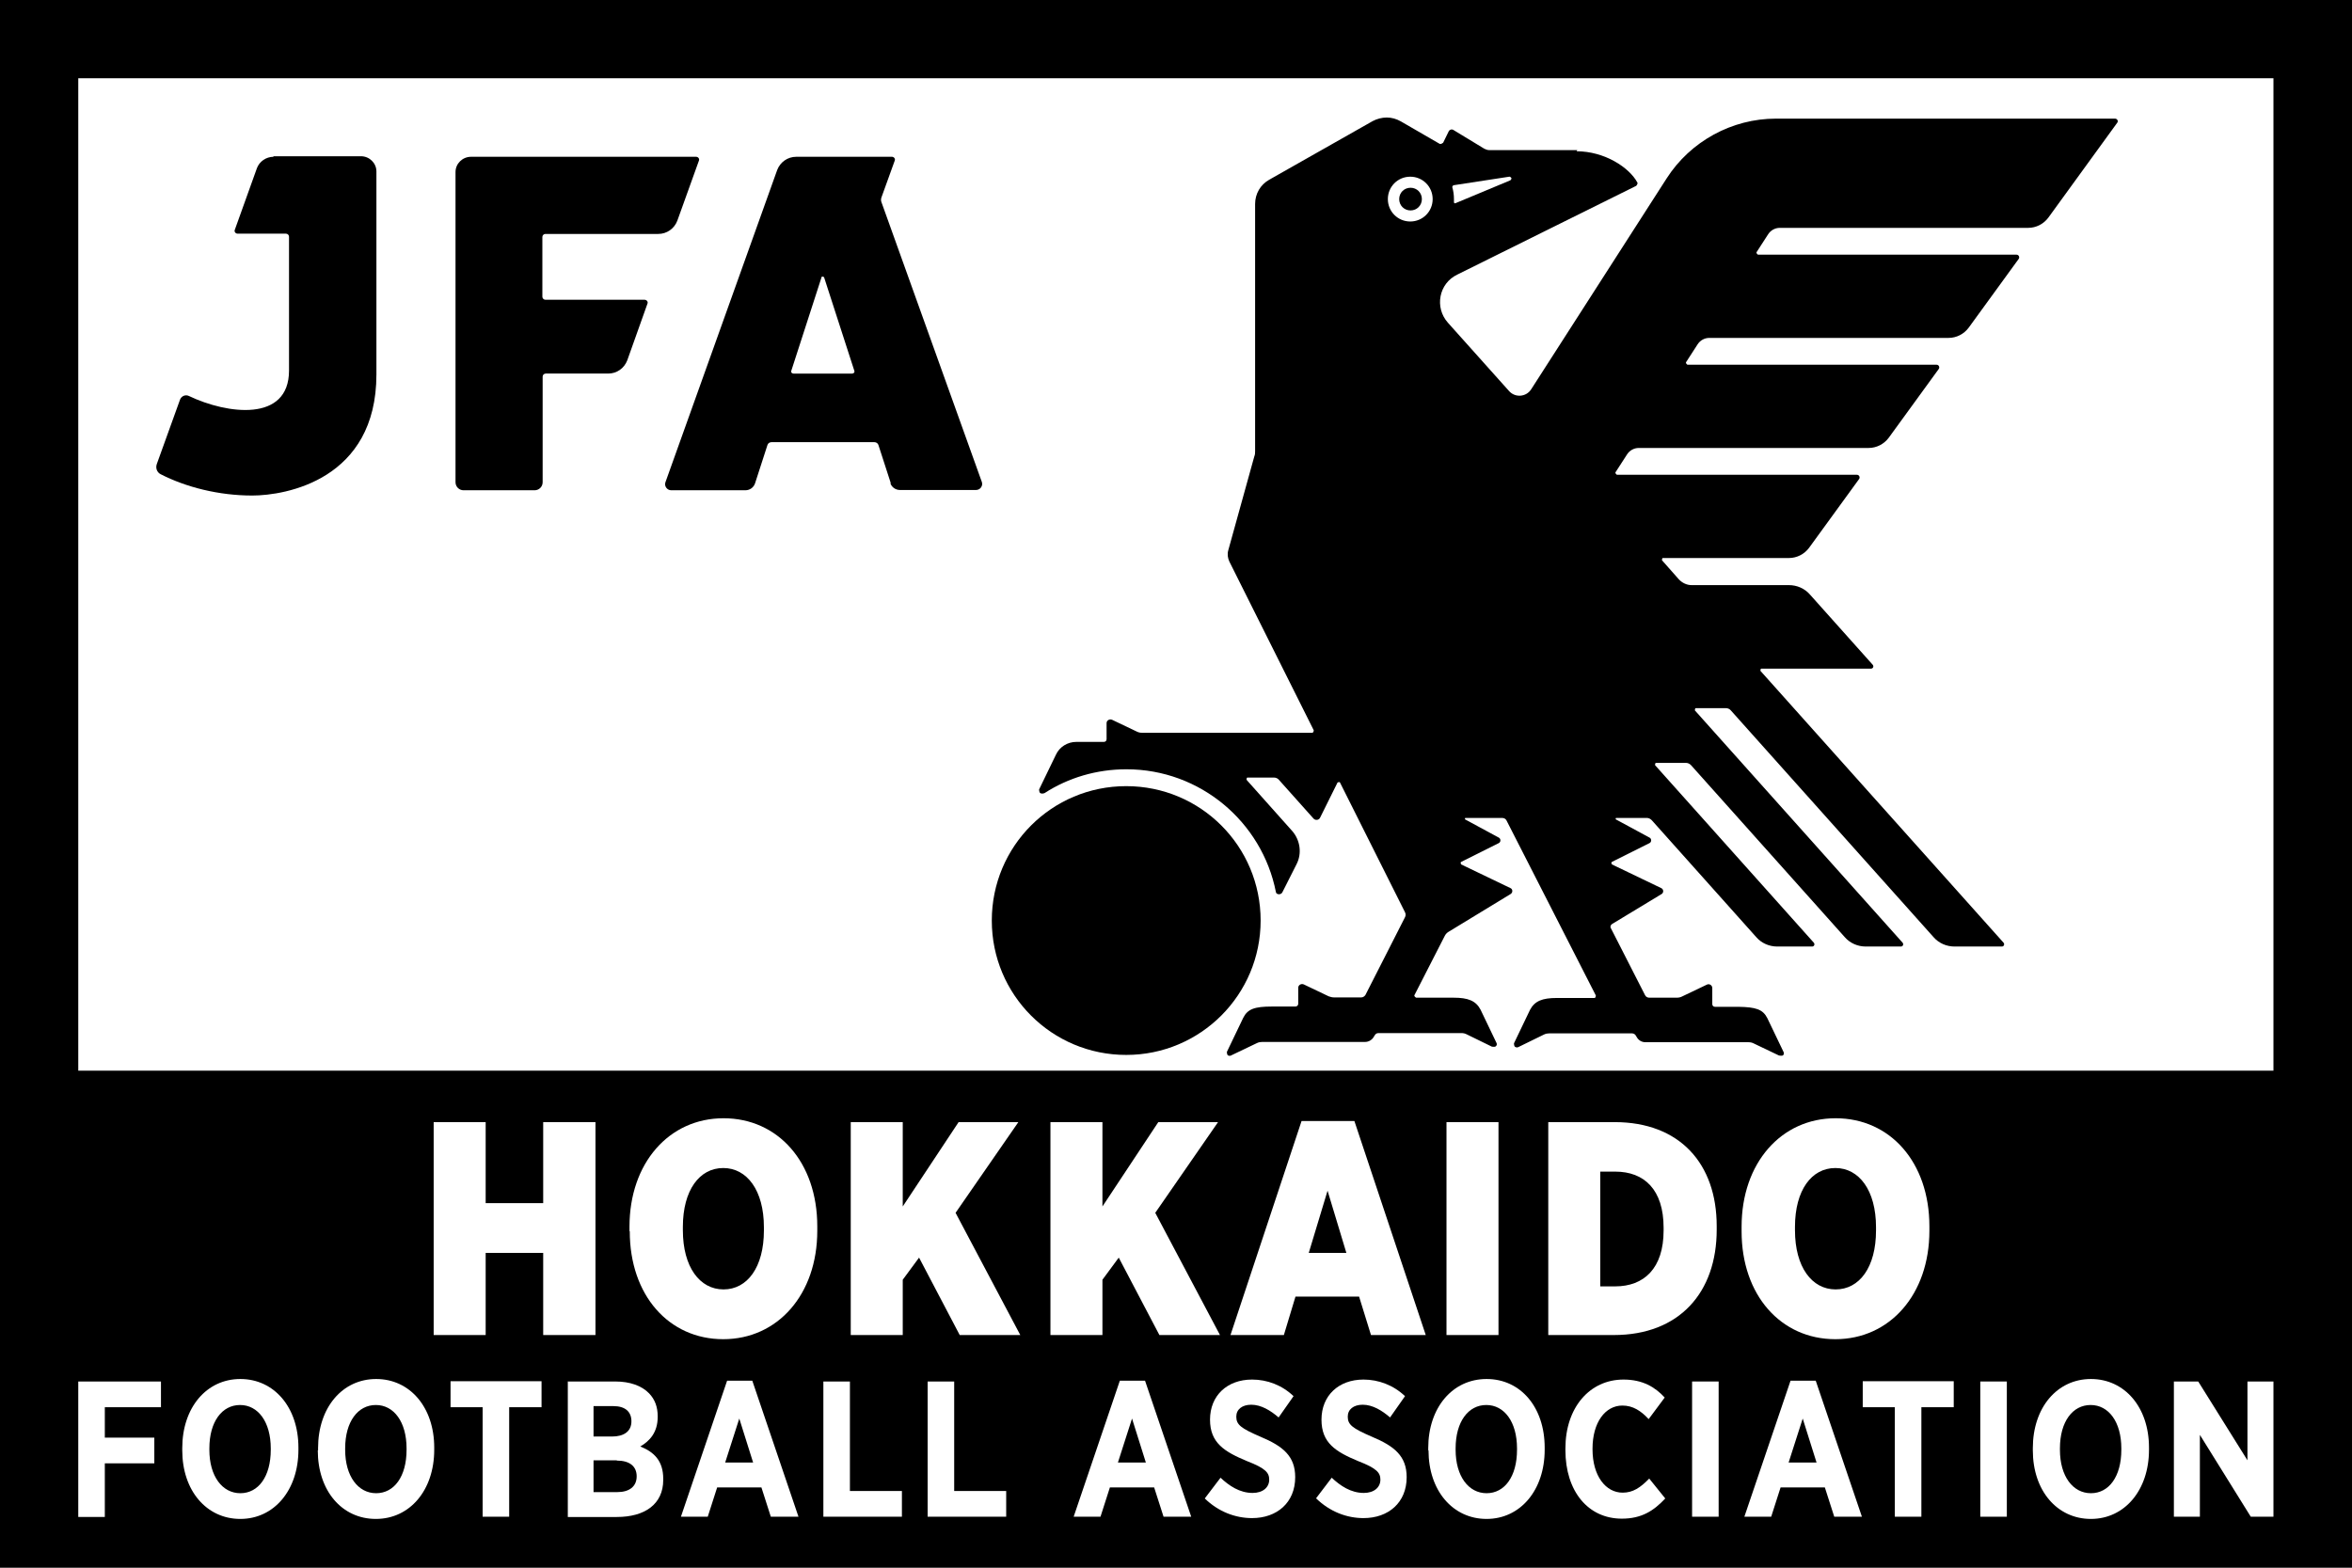 <svg xmlns="http://www.w3.org/2000/svg" id="Capa_2" data-name="Capa 2" viewBox="0 0 85.04 56.69"><rect x="0" y="0" width="85.04" height="56.69" fill="#808080" stroke="none"/><defs><style>      .cls-1 {        fill: #000;      }      .cls-1, .cls-2 {        stroke-width: 0px;      }      .cls-2 {        fill: #fff;      }    </style></defs><g id="Design"><g><g><g><rect class="cls-2" x="1.13" y="1.13" width="82.77" height="54.42"></rect><path class="cls-1" d="M0,0v56.69h85.04V0H0ZM82.21,38.72H2.83V2.83h79.37v35.89Z"></path><g><path class="cls-2" d="M2.83,49.96h2.99v.93h-2.03v1.1h1.79v.93h-1.79v1.94h-.96v-4.89Z"></path><path class="cls-2" d="M6.59,52.45v-.08c0-1.47.88-2.5,2.1-2.5s2.1,1.02,2.1,2.48v.08c0,1.46-.88,2.5-2.1,2.5s-2.1-1.02-2.1-2.48ZM9.79,52.43v-.05c0-.96-.46-1.57-1.11-1.57s-1.11.6-1.11,1.57v.05c0,.96.47,1.57,1.12,1.57s1.1-.6,1.1-1.57Z"></path><path class="cls-2" d="M11.5,52.45v-.08c0-1.47.88-2.5,2.1-2.5s2.1,1.02,2.1,2.48v.08c0,1.46-.88,2.5-2.11,2.5s-2.1-1.02-2.1-2.48ZM14.7,52.43v-.05c0-.96-.46-1.57-1.11-1.57s-1.11.6-1.11,1.57v.05c0,.96.47,1.57,1.12,1.57s1.1-.6,1.1-1.57Z"></path><path class="cls-2" d="M17.46,50.89h-1.17v-.94h3.29v.94h-1.17v3.96h-.96v-3.96Z"></path><path class="cls-2" d="M20.52,49.96h1.73c.52,0,.95.15,1.22.43.21.22.31.49.31.83v.02c0,.57-.3.88-.63,1.07.5.2.83.52.83,1.17v.04c0,.88-.67,1.34-1.68,1.34h-1.77v-4.89ZM22.83,51.4c0-.36-.24-.55-.65-.55h-.72v1.1h.67c.42,0,.7-.18.7-.55h0ZM22.3,52.81h-.84v1.15h.86c.43,0,.7-.2.7-.57h0c0-.36-.25-.57-.72-.57Z"></path><path class="cls-2" d="M26.28,49.93h.92l1.67,4.92h-1l-.34-1.06h-1.6l-.34,1.06h-.97l1.67-4.92ZM27.23,52.89l-.5-1.59-.51,1.59h1.02Z"></path><path class="cls-2" d="M29.77,49.96h.96v3.96h1.88v.93h-2.84v-4.89Z"></path><path class="cls-2" d="M33.54,49.96h.96v3.96h1.88v.93h-2.84v-4.89Z"></path></g><g><path class="cls-2" d="M40.48,49.93h.92l1.67,4.92h-1l-.34-1.06h-1.6l-.34,1.06h-.97l1.67-4.92ZM41.43,52.89l-.5-1.59-.51,1.59h1.02Z"></path><path class="cls-2" d="M43.56,54.19l.57-.75c.31.29.69.55,1.16.55.37,0,.6-.2.6-.48h0c0-.25-.13-.41-.8-.67-.82-.34-1.34-.66-1.34-1.5h0c0-.87.62-1.45,1.52-1.45.55,0,1.08.2,1.5.6l-.54.77c-.29-.25-.63-.46-.99-.46-.33,0-.54.17-.54.43h0c0,.29.16.42.88.73.81.34,1.25.7,1.25,1.46h0c0,.92-.66,1.48-1.56,1.48-.59,0-1.21-.22-1.72-.72Z"></path><path class="cls-2" d="M47.58,54.19l.57-.75c.31.29.69.55,1.16.55.37,0,.6-.2.6-.48h0c0-.25-.13-.41-.8-.67-.82-.34-1.33-.66-1.33-1.5h0c0-.87.62-1.45,1.52-1.45.54,0,1.08.2,1.5.6l-.54.77c-.29-.25-.63-.46-.99-.46-.33,0-.54.17-.54.43h0c0,.29.16.42.88.73.81.34,1.25.7,1.25,1.46h0c0,.92-.66,1.48-1.56,1.48-.59,0-1.21-.22-1.72-.72Z"></path><path class="cls-2" d="M51.64,52.45v-.08c0-1.47.88-2.5,2.11-2.5s2.1,1.02,2.1,2.48v.08c0,1.46-.88,2.5-2.1,2.5s-2.1-1.02-2.1-2.48ZM54.85,52.43v-.05c0-.96-.46-1.57-1.11-1.57s-1.11.6-1.11,1.57v.05c0,.96.47,1.57,1.12,1.57s1.1-.6,1.1-1.57Z"></path><path class="cls-2" d="M56.6,52.44v-.06c0-1.48.88-2.49,2.1-2.49.69,0,1.14.27,1.49.65l-.58.78c-.28-.3-.57-.49-.95-.49-.62,0-1.08.61-1.08,1.56v.02c0,.97.48,1.57,1.09,1.57.37,0,.64-.18.96-.51l.58.72c-.42.45-.86.73-1.57.73-1.22,0-2.04-.99-2.04-2.48Z"></path><path class="cls-2" d="M61.18,49.96h.96v4.89h-.96v-4.89Z"></path><path class="cls-2" d="M64.73,49.93h.92l1.67,4.92h-1l-.34-1.06h-1.6l-.34,1.06h-.97l1.67-4.92ZM65.68,52.89l-.5-1.59-.51,1.59h1.02Z"></path><path class="cls-2" d="M68.52,50.89h-1.17v-.94h3.29v.94h-1.17v3.96h-.96v-3.96Z"></path><path class="cls-2" d="M71.6,49.96h.96v4.89h-.96v-4.89Z"></path><path class="cls-2" d="M73.5,52.45v-.08c0-1.47.88-2.5,2.1-2.5s2.1,1.02,2.1,2.48v.08c0,1.46-.88,2.5-2.1,2.5s-2.1-1.02-2.1-2.48ZM76.7,52.43v-.05c0-.96-.46-1.57-1.11-1.57s-1.11.6-1.11,1.57v.05c0,.96.47,1.57,1.12,1.57s1.1-.6,1.1-1.57Z"></path><path class="cls-2" d="M78.6,49.96h.88l1.78,2.85v-2.85h.94v4.89h-.82l-1.84-2.96v2.96h-.94v-4.89Z"></path></g></g><g><path class="cls-1" d="M23.8,8.46c.31,0,.58-.19.69-.48l.78-2.17c.03-.07-.03-.14-.1-.14h-8.14c-.31,0-.56.25-.56.55v11.22c0,.16.13.29.29.29h2.57c.16,0,.29-.13.29-.29v-3.82c0-.06.05-.11.11-.11h2.26c.31,0,.58-.19.69-.48l.73-2.05c.03-.07-.03-.14-.11-.14h-3.58c-.06,0-.11-.05-.11-.11v-2.16c0-.06.05-.11.11-.11h4.07Z"></path><path class="cls-1" d="M32.19,17.47c.05.15.19.25.35.25h2.75c.15,0,.26-.15.21-.29l-3.63-10.12c-.02-.05-.02-.11,0-.17l.48-1.33c.03-.07-.03-.14-.1-.14h-3.46c-.31,0-.58.19-.69.48l-4.04,11.29c-.05.14.06.29.21.29h2.68c.16,0,.3-.1.35-.25l.45-1.39c.02-.06.08-.1.15-.1h3.71c.07,0,.13.04.15.1l.45,1.39ZM29.69,10.04c.02-.05.09-.05.11,0l1.09,3.37c.02.05-.02.1-.08.1h-2.12c-.06,0-.1-.05-.08-.1l1.09-3.37Z"></path><path class="cls-1" d="M9.89,5.67c-.27,0-.51.17-.6.41l-.8,2.23c-.03.07.03.14.1.14h1.75c.06,0,.11.05.11.11v4.84c0,1.88-2.24,1.58-3.62.92-.12-.06-.27,0-.32.13l-.84,2.33c-.05.14,0,.3.14.37.92.47,2.1.77,3.31.77s4.49-.57,4.49-4.38v-7.34c0-.3-.25-.55-.56-.55h-3.17Z"></path><g><path class="cls-1" d="M45.58,33.29c0,2.68-2.17,4.86-4.86,4.86s-4.86-2.17-4.86-4.86,2.17-4.86,4.86-4.86,4.86,2.17,4.86,4.86Z"></path><path class="cls-1" d="M57.03,5.43h-3.17c-.07,0-.13-.02-.19-.05l-1.12-.68c-.06-.04-.14-.01-.17.05l-.2.41s-.08.07-.13.04l-1.4-.81c-.16-.09-.33-.14-.51-.14s-.36.05-.51.13l-3.74,2.12c-.32.18-.51.51-.51.88v8.93c0,.07,0,.13-.03.2l-.94,3.39c-.04.14-.02.28.04.41l3.05,6.1s0,.09-.06.09h-6.14c-.07,0-.13-.01-.19-.04l-.9-.43c-.09-.04-.2.02-.2.12v.58c0,.06-.04.1-.1.1h-1c-.31,0-.6.18-.73.46l-.61,1.26s0,.1.04.13c.05.03.11.02.16,0,.85-.55,1.87-.86,2.96-.86,2.67,0,4.9,1.91,5.4,4.43,0,.05.05.09.11.09.06,0,.11-.03.13-.08l.51-1.01c.2-.39.13-.87-.16-1.2l-1.65-1.85s0-.08.03-.08h.97c.06,0,.13.03.17.08l1.25,1.4c.07.08.2.06.24-.03l.63-1.27s.07-.04.09,0l2.35,4.69c.03.06.03.12,0,.18l-1.43,2.81c-.03.05-.09.09-.15.09h-.99c-.07,0-.13-.02-.19-.04l-.9-.43c-.09-.04-.2.02-.2.12v.58c0,.06-.05.1-.1.1h-.85c-.63,0-.88.09-1.04.41l-.59,1.23s0,.09.03.12c.04.03.1.03.14,0l.92-.44c.06-.03.13-.04.19-.04h3.72c.13,0,.26-.08.32-.2l.02-.03c.03-.06.08-.09.14-.09h2.99c.07,0,.13.01.19.04l.92.45s.1.02.14-.01c.04-.03.05-.08.03-.12l-.58-1.21c-.17-.32-.45-.43-.97-.43h-1.36s-.08-.05-.06-.09l1.1-2.15c.03-.06.08-.11.13-.14l2.25-1.37c.08-.05.08-.17,0-.21l-1.79-.86s-.04-.07,0-.09l1.36-.68c.08-.04.08-.16,0-.2l-1.22-.66s-.01-.05.01-.05h1.34c.06,0,.12.03.15.09l3.23,6.33s0,.09-.05.09h-1.36c-.53,0-.8.11-.97.43l-.58,1.21s0,.09.03.12c.04.03.09.04.14.01l.92-.45c.06-.03.13-.04.19-.04h2.99c.06,0,.12.04.14.09l.02.03c.06.12.18.2.32.2h3.72c.07,0,.13.01.19.04l.92.44s.1.02.14,0c.04-.03.05-.08.03-.12l-.59-1.23c-.16-.32-.42-.4-1.04-.41h-.85c-.06,0-.1-.04-.1-.1v-.58c0-.1-.11-.17-.2-.12l-.9.43c-.06.03-.12.04-.19.04h-.99c-.06,0-.12-.03-.15-.09l-1.24-2.43c-.03-.05,0-.11.04-.14l1.8-1.09c.08-.05.07-.17-.01-.21l-1.79-.86s-.04-.07,0-.09l1.36-.68c.08-.04.08-.16,0-.2l-1.22-.66s-.01-.05.01-.05h1.12c.06,0,.12.03.17.08l3.78,4.23c.19.22.47.34.76.34h1.26c.07,0,.11-.08.06-.14l-5.74-6.42s0-.08.03-.08h1.1c.06,0,.12.03.17.08l5.56,6.22c.19.22.47.34.76.34h1.27c.07,0,.11-.08.06-.14l-7.51-8.4s0-.08.03-.08h1.1c.06,0,.13.03.17.08l7.33,8.2c.19.22.47.34.76.34h1.71c.07,0,.11-.08.06-.14l-8.79-9.83s0-.08.03-.08h3.97c.07,0,.11-.08.06-.14l-2.27-2.54c-.19-.22-.47-.34-.76-.34h-3.52c-.17,0-.34-.08-.46-.21l-.61-.69s0-.08.03-.08h4.56c.29,0,.56-.14.73-.37l1.81-2.49c.04-.06,0-.15-.08-.15h-8.68s-.07-.05-.05-.09l.42-.65c.09-.14.25-.23.42-.23h8.31c.29,0,.56-.14.73-.37l1.81-2.49c.04-.06,0-.15-.08-.15h-9.01s-.07-.05-.05-.09l.42-.65c.09-.14.25-.23.42-.23h8.65c.29,0,.56-.14.73-.37l1.81-2.49c.04-.06,0-.15-.08-.15h-9.35s-.07-.05-.05-.09l.42-.65c.09-.14.25-.23.42-.23h8.98c.29,0,.56-.14.73-.37l2.49-3.43c.05-.06,0-.15-.08-.15h-12.26c-1.59,0-3.09.82-3.95,2.16l-4.9,7.63c-.18.28-.58.31-.8.06l-2.21-2.47c-.49-.55-.33-1.42.34-1.74l6.47-3.21s.07-.08.04-.12c-.29-.54-1.18-1.13-2.2-1.13Z"></path><path class="cls-2" d="M54.64,6.43s-.04-.05-.07-.04l-2.02.31s-.05.04-.04.07c.04.14.06.28.06.44,0,.03,0,.07,0,.1,0,.03.02.05.05.04l1.99-.83s.04-.04.04-.07Z"></path><g><path class="cls-2" d="M51.8,7.2c0,.45-.36.81-.81.81s-.81-.36-.81-.81.36-.81.81-.81.81.36.81.81Z"></path><path class="cls-1" d="M51.41,7.2c0,.23-.18.41-.41.41s-.41-.18-.41-.41.18-.41.41-.41.41.18.41.41Z"></path></g></g></g></g><g><path class="cls-2" d="M15.68,40.58h1.88v2.93h2.08v-2.93h1.89v7.7h-1.89v-2.97h-2.08v2.97h-1.88v-7.7Z"></path><path class="cls-2" d="M22.76,44.52v-.16c0-2.3,1.43-3.92,3.4-3.92s3.39,1.59,3.39,3.91v.16c0,2.3-1.43,3.92-3.4,3.92s-3.38-1.59-3.38-3.9ZM27.62,44.5v-.12c0-1.33-.61-2.14-1.47-2.14s-1.46.8-1.46,2.13v.12c0,1.33.61,2.14,1.47,2.14s1.46-.8,1.46-2.13Z"></path><path class="cls-2" d="M30.76,40.58h1.88v3.05l2.02-3.05h2.16l-2.27,3.28,2.34,4.42h-2.19l-1.47-2.8-.59.8v2h-1.88v-7.7Z"></path><path class="cls-2" d="M37.98,40.58h1.88v3.05l2.02-3.05h2.16l-2.27,3.28,2.34,4.42h-2.19l-1.47-2.8-.59.8v2h-1.88v-7.7Z"></path><path class="cls-2" d="M47.07,40.54h1.9l2.58,7.74h-1.98l-.43-1.39h-2.3l-.42,1.39h-1.93l2.57-7.74ZM48.68,45.31l-.68-2.25-.68,2.25h1.36Z"></path><path class="cls-2" d="M52.3,40.58h1.88v7.7h-1.88v-7.7Z"></path><path class="cls-2" d="M55.98,40.58h2.4c2.35,0,3.69,1.5,3.69,3.76v.13c0,2.27-1.35,3.81-3.72,3.81h-2.37v-7.7ZM57.86,42.36v4.16h.54c1.04,0,1.75-.65,1.75-2.02v-.1c0-1.38-.7-2.03-1.75-2.03h-.54Z"></path><path class="cls-2" d="M62.97,44.52v-.16c0-2.3,1.43-3.92,3.4-3.92s3.39,1.59,3.39,3.91v.16c0,2.3-1.43,3.92-3.4,3.92s-3.39-1.59-3.39-3.9ZM67.83,44.5v-.12c0-1.33-.61-2.14-1.47-2.14s-1.46.8-1.46,2.13v.12c0,1.33.61,2.14,1.47,2.14s1.46-.8,1.46-2.13Z"></path></g></g></g></svg>